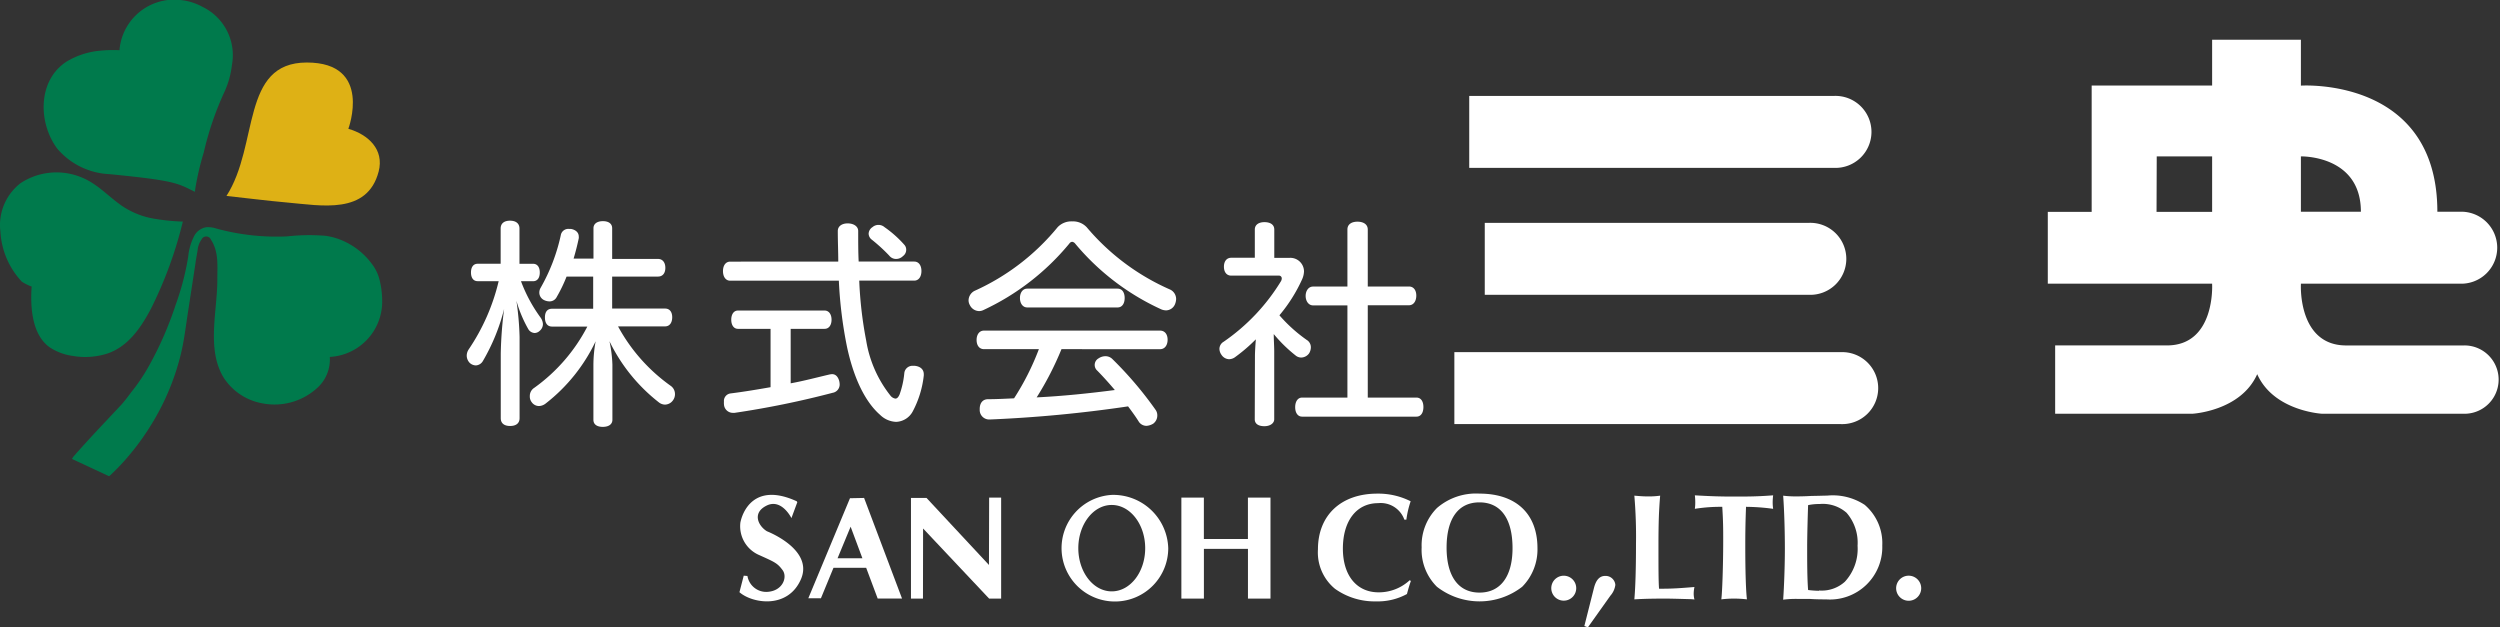 <svg xmlns="http://www.w3.org/2000/svg" width="237.779" height="59.67" viewBox="0 0 237.779 59.67">
  <rect x="0" y="0" width="237.779" height="59.67" fill="#333333" stroke="none"/>
  <g id="レイヤー_2" data-name="レイヤー 2" transform="translate(0.073 0.019)">
    <g id="レイヤー_1" data-name="レイヤー 1" transform="translate(-0.073 -0.019)">
      <path id="パス_299" data-name="パス 299" d="M50.022,16.915s2.355-6.305-3.95-6.305S41.546,18.459,38.43,23.3c1.93.207,3.86.459,5.785.627,3.211.28,7.609,1.186,8.688-2.943C53.451,18.884,51.918,17.463,50.022,16.915Z" transform="translate(-16.89 -4.664)" fill="#deb115"/>
      <path id="パス_300" data-name="パス 300" d="M20.441-.008a5.438,5.438,0,0,1,2.02.643,5.1,5.1,0,0,1,2.8,5.494,8.543,8.543,0,0,1-.716,2.59,29.36,29.36,0,0,0-1.969,5.768,26.006,26.006,0,0,0-.85,3.737c-1.678-.839-1.913-1.069-8.1-1.678a6.932,6.932,0,0,1-4.979-2.422c-1.829-2.439-1.885-6.484.867-8.274A7.446,7.446,0,0,1,12.748,4.8a12.9,12.9,0,0,1,1.813-.045A5.22,5.22,0,0,1,20.441-.008Z" transform="translate(-3.197 0.019)" fill="#007a4c"/>
      <path id="パス_301" data-name="パス 301" d="M17.311,33.974a18.932,18.932,0,0,1-2.551-.246,7.715,7.715,0,0,1-3.273-1.276c-1.276-.89-2.288-2.053-3.748-2.657a6.225,6.225,0,0,0-5.857.526A5.035,5.035,0,0,0-.032,34.942,7.543,7.543,0,0,0,2.015,39.7c.067.056.912.515.923.431-.134,1.925,0,4.593,1.729,5.813a5.264,5.264,0,0,0,2.171.806,6.92,6.92,0,0,0,3.3-.224c1.986-.671,3.189-2.462,4.129-4.229a38.809,38.809,0,0,0,3.049-8.319Z" transform="translate(0.073 -12.9)" fill="#007a4c"/>
      <path id="パス_302" data-name="パス 302" d="M12.16,60.643l3.53,1.645a3.136,3.136,0,0,0,.38-.347c.352-.336.688-.683,1.013-1.046a23.592,23.592,0,0,0,2.383-3.133A23.284,23.284,0,0,0,22.5,50.746c.341-1.387.5-2.825.722-4.235l.671-4.375c.056-.448.145-.9.218-1.337a2.076,2.076,0,0,1,.375-1.029.487.487,0,0,1,.9.034c.761,1.164.593,2.523.6,3.838,0,2.948-1.024,6.5.559,9.2A5.539,5.539,0,0,0,30.23,55.35a6.02,6.02,0,0,0,5.153-1.365,3.642,3.642,0,0,0,1.3-3.043,5.269,5.269,0,0,0,4.979-5.5,8.185,8.185,0,0,0-.269-1.919,4.05,4.05,0,0,0-.7-1.415,6.792,6.792,0,0,0-2.5-2.092,6.3,6.3,0,0,0-1.908-.593,19.172,19.172,0,0,0-3.67.056,21.718,21.718,0,0,1-6.713-.744,2.5,2.5,0,0,0-.968-.129,1.606,1.606,0,0,0-1.119.778,5.477,5.477,0,0,0-.6,2.031,24.856,24.856,0,0,1-1.192,4.571,32.94,32.94,0,0,1-2.551,5.829,17.27,17.27,0,0,1-1.538,2.311c-.392.5-.722.985-1.158,1.449-1.483,1.583-3.043,3.211-4.476,4.85Z" transform="translate(-5.316 -16.995)" fill="#007a4c"/>
      <path id="パス_303" data-name="パス 303" d="M84.434,43.257a14.333,14.333,0,0,0,1.874,3.474,1.164,1.164,0,0,1,.213.6.839.839,0,0,1-.3.638.716.716,0,0,1-.487.213.738.738,0,0,1-.615-.386A12.1,12.1,0,0,1,84,45.12a28.309,28.309,0,0,1,.3,3.441v7.72c0,.492-.341.744-.9.744s-.89-.252-.89-.744V50.127a38.5,38.5,0,0,1,.319-4.229A18.82,18.82,0,0,1,80.8,50.865a.817.817,0,0,1-.66.4.878.878,0,0,1-.593-.252,1,1,0,0,1-.274-.683,1.074,1.074,0,0,1,.19-.593,19.615,19.615,0,0,0,2.848-6.484H80.316c-.425,0-.638-.336-.638-.828s.213-.828.638-.828H82.5V38.244c0-.47.319-.744.89-.744s.9.274.9.744V41.6h1.3c.4,0,.632.319.632.828s-.229.828-.632.828Zm4.336-.442a14.126,14.126,0,0,1-.934,1.936.755.755,0,0,1-.7.425,1.208,1.208,0,0,1-.559-.151.794.794,0,0,1-.4-.677.889.889,0,0,1,.129-.47A17.634,17.634,0,0,0,88.216,38.9.722.722,0,0,1,89,38.283h.185c.47.084.744.358.744.722a.649.649,0,0,1,0,.168c-.129.615-.3,1.3-.492,1.936h1.891V38.222c0-.442.364-.677.9-.677s.878.235.878.677v2.915h4.358c.442,0,.7.341.7.85s-.257.828-.7.828H93.105v3.043H98.14c.448,0,.677.336.677.828s-.229.867-.677.867H93.665A16.666,16.666,0,0,0,98.7,53.226a.951.951,0,0,1,.38.766.973.973,0,0,1-.19.593.951.951,0,0,1-.766.408.962.962,0,0,1-.559-.2,16.476,16.476,0,0,1-4.716-5.829,12.241,12.241,0,0,1,.28,2.238v5.231c0,.442-.364.677-.917.677s-.89-.235-.89-.677V51.207a12.638,12.638,0,0,1,.213-2.238,16.381,16.381,0,0,1-4.739,5.908,1.085,1.085,0,0,1-.66.252.85.85,0,0,1-.677-.358.878.878,0,0,1-.185-.587.912.912,0,0,1,.425-.789,16.481,16.481,0,0,0,5.046-5.824H87.388c-.448,0-.677-.336-.677-.867s.229-.828.677-.828H91.3v-3.06Z" transform="translate(-34.882 -16.51)" fill="#fff"/>
      <path id="パス_304" data-name="パス 304" d="M133.805,41.591c0-.912-.045-1.869-.045-2.909,0-.448.386-.722.94-.722s1,.274,1,.722c0,1.063,0,2.02.045,2.909h5.287c.425,0,.683.364.683.9s-.257.912-.683.912H135.8a37.678,37.678,0,0,0,.66,5.7,11.351,11.351,0,0,0,2.316,5.248.739.739,0,0,0,.464.274c.151,0,.28-.123.4-.4a8.337,8.337,0,0,0,.448-2.036.778.778,0,0,1,.828-.683h.173c.531.062.85.341.85.806v.106a9.41,9.41,0,0,1-1.063,3.446,1.869,1.869,0,0,1-1.572.973,2.3,2.3,0,0,1-1.533-.677c-1.359-1.192-2.462-3.357-3.122-6.395a40.842,40.842,0,0,1-.789-6.355H123.523c-.425,0-.683-.38-.683-.912s.257-.9.683-.9Zm-4.526,11.581c1.276-.235,2.484-.559,3.636-.828a1.594,1.594,0,0,1,.3-.045c.336,0,.559.235.677.638a1.594,1.594,0,0,1,.045.3.8.8,0,0,1-.66.834,86.077,86.077,0,0,1-9.326,1.908H123.8a.845.845,0,0,1-.867-.828.884.884,0,0,1,0-.213.722.722,0,0,1,.632-.806c1.214-.151,2.49-.364,3.8-.593v-5.55h-3.1c-.4,0-.638-.358-.638-.867s.235-.873.638-.873h8.241c.408,0,.66.358.66.873s-.252.867-.66.867h-3.228ZM140.093,40a.682.682,0,0,1,.173.47.727.727,0,0,1-.3.593.923.923,0,0,1-.655.28.822.822,0,0,1-.66-.319,16.051,16.051,0,0,0-1.678-1.533.733.733,0,0,1-.28-.559.778.778,0,0,1,.364-.615.878.878,0,0,1,1.147,0A10.629,10.629,0,0,1,140.093,40Z" transform="translate(-54.076 -16.713)" fill="#fff"/>
      <path id="パス_305" data-name="パス 305" d="M174.448,37.618a1.785,1.785,0,0,1,1.382.559,21.818,21.818,0,0,0,7.944,5.93,1,1,0,0,1,.559.89,1.416,1.416,0,0,1-.106.492.94.94,0,0,1-.85.593,1.27,1.27,0,0,1-.559-.145,23.174,23.174,0,0,1-8.073-6.188.453.453,0,0,0-.3-.19.364.364,0,0,0-.274.173,23.385,23.385,0,0,1-8.185,6.327.923.923,0,0,1-.4.09,1,1,0,0,1-.867-.559.934.934,0,0,1-.129-.47,1.041,1.041,0,0,1,.559-.89,21.735,21.735,0,0,0,7.916-6.064A1.8,1.8,0,0,1,174.448,37.618ZM173.429,49.77a29.379,29.379,0,0,1-2.361,4.587c2.484-.123,4.974-.38,7.435-.7-.559-.66-1.147-1.315-1.718-1.891a.716.716,0,0,1,.168-1.119,1.175,1.175,0,0,1,.66-.207.929.929,0,0,1,.66.274,35,35,0,0,1,4.118,4.845.89.89,0,0,1,.151.509.968.968,0,0,1-.38.783,1.387,1.387,0,0,1-.66.213.884.884,0,0,1-.7-.364c-.3-.487-.66-.979-1.041-1.488a124.672,124.672,0,0,1-13.153,1.248h-.045a.9.9,0,0,1-.912-.934v-.062c0-.559.274-.917.761-.934.828,0,1.678-.045,2.506-.084a24.615,24.615,0,0,0,2.361-4.677h-5.225c-.448,0-.7-.364-.7-.873s.257-.89.7-.89H182.8c.464,0,.722.358.722.867s-.257.9-.722.9Zm5.332-5.757c.448,0,.677.38.677.89s-.229.9-.677.9h-8.582c-.448,0-.7-.4-.7-.9s.257-.89.7-.89Z" transform="translate(-72.469 -16.561)" fill="#fff"/>
      <path id="パス_306" data-name="パス 306" d="M210.619,50.537c0-.559.045-1.119.084-1.678a15.748,15.748,0,0,1-1.952,1.678.99.99,0,0,1-.593.213.9.9,0,0,1-.727-.425,1,1,0,0,1-.19-.559.794.794,0,0,1,.4-.677,18.976,18.976,0,0,0,5.466-5.779.61.61,0,0,0,.062-.235.263.263,0,0,0-.3-.274h-4.5c-.448,0-.7-.341-.7-.85s.257-.85.7-.85h2.238V38.414c0-.448.364-.7.917-.7s.934.235.934.7v2.7h1.4a1.3,1.3,0,0,1,1.427,1.276,2,2,0,0,1-.19.783,14.758,14.758,0,0,1-2.148,3.4,14.294,14.294,0,0,0,2.59,2.338.817.817,0,0,1,.4.722,1.119,1.119,0,0,1-.168.559.951.951,0,0,1-.744.4.85.85,0,0,1-.559-.213,13.607,13.607,0,0,1-2.059-2.02c0,.559.045,1.119.045,1.634v6.473c0,.358-.364.655-.934.655s-.917-.229-.917-.655Zm8.795-12.123c0-.487.386-.744.957-.744s.979.257.979.744v5.421h3.916c.448,0,.7.358.7.867s-.252.917-.7.917h-3.916V54.4h4.632c.425,0,.66.364.66.9s-.235.912-.66.912H215.106c-.425,0-.66-.38-.66-.9s.235-.912.66-.912h4.308V45.631h-3.273c-.42,0-.7-.408-.7-.9s.28-.89.7-.89h3.273Z" transform="translate(-91.259 -16.585)" fill="#fff"/>
      <path id="パス_307" data-name="パス 307" d="M284.4,23.13a3.424,3.424,0,1,0,0-6.842H249.71V23.13Z" transform="translate(-109.969 -7.164)" fill="#fff"/>
      <path id="パス_308" data-name="パス 308" d="M283.925,66.69a3.424,3.424,0,1,0,0-6.842H247.18V66.69Z" transform="translate(-108.854 -26.354)" fill="#fff"/>
      <path id="パス_309" data-name="パス 309" d="M283.17,44.71a3.424,3.424,0,1,0,0-6.842H252.35V44.71Z" transform="translate(-111.132 -16.671)" fill="#fff"/>
      <path id="パス_310" data-name="パス 310" d="M387.7,35.815H376.451c-4.615,0-4.308-5.8-4.308-5.8V29.94h15.105a3.424,3.424,0,1,0,0-6.842h-2.126c0-12.867-12.979-11.995-12.979-11.995V6.74H363.7v4.353H352.243V23.11H348.07V29.94H363.7v.073s.313,5.8-4.3,5.8h-10.63v6.5H361.8s4.615-.235,6.188-3.765c1.572,3.53,6.188,3.765,6.188,3.765H387.7a3.25,3.25,0,1,0,0-6.5ZM372.143,17.834s5.706-.145,5.706,5.264h-5.706Zm-13.712,0H363.7V23.11h-5.287Z" transform="translate(-153.301 -2.959)" fill="#fff"/>
      <path id="パス_311" data-name="パス 311" d="M143.946,94.2h2.316l-3.608-9.567-1.343.028-3.961,9.511h1.2l1.192-2.892h3.111Zm-3.815-3.832,1.242-3,1.119,3Z" transform="translate(-60.469 -37.273)" fill="#fff"/>
      <path id="パス_312" data-name="パス 312" d="M207.1,84.58v3.939h-4.19V84.58H200.77v9.606h2.143V89.453h4.19v4.733h2.143V84.58Z" transform="translate(-88.408 -37.251)" fill="#fff"/>
      <path id="パス_313" data-name="パス 313" d="M162.218,90.986l-5.941-6.378H154.8v9.578h1.141l.011-6.669,6.283,6.669h1.141V84.58h-1.141l-.017,6.406Z" transform="translate(-68.156 -37.251)" fill="#fff"/>
      <path id="パス_314" data-name="パス 314" d="M185.172,84.118a5.074,5.074,0,1,0,5.376,5.069,5.231,5.231,0,0,0-5.376-5.069Zm0,9.175c-1.757,0-3.178-1.841-3.178-4.106s1.421-4.112,3.178-4.112,3.183,1.841,3.183,4.112-1.421,4.106-3.183,4.106Z" transform="translate(-79.434 -37.047)" fill="#fff"/>
      <path id="パス_315" data-name="パス 315" d="M125.64,93.37l.408-1.572.352.028a1.813,1.813,0,0,0,1.8,1.516c1.544-.034,2.042-1.4,1.544-2.07s-.727-.755-2.21-1.427a2.982,2.982,0,0,1-1.807-3.088c.173-.929,1.253-3.916,5.36-2.036l.056.09-.559,1.511s-.929-1.891-2.355-1.192-.789,1.952.028,2.445c0,0,4.476,1.718,3.228,4.571S126.865,94.444,125.64,93.37Z" transform="translate(-55.31 -37.045)" fill="#fff"/>
      <path id="パス_316" data-name="パス 316" d="M232.822,92.207c-.129.352-.246.761-.375,1.242a5.785,5.785,0,0,1-2.932.7,6.473,6.473,0,0,1-3.916-1.2,4.476,4.476,0,0,1-1.617-3.748c0-3.234,2.187-5.3,5.639-5.3a6.831,6.831,0,0,1,3.178.727,9.28,9.28,0,0,0-.408,1.751h-.19a2.384,2.384,0,0,0-2.49-1.572c-2.059,0-3.357,1.678-3.357,4.325,0,2.551,1.309,4.157,3.4,4.157a4.313,4.313,0,0,0,2.954-1.152Z" transform="translate(-98.63 -36.951)" fill="#fff"/>
      <path id="パス_317" data-name="パス 317" d="M252.631,89.084a5.035,5.035,0,0,1-1.455,3.67,6.614,6.614,0,0,1-8.106,0,4.946,4.946,0,0,1-1.455-3.748,5.035,5.035,0,0,1,1.455-3.743,5.673,5.673,0,0,1,4.039-1.371C250.589,83.892,252.631,85.8,252.631,89.084Zm-8.644-.062c0,2.725,1.119,4.285,3.133,4.285s3.139-1.572,3.139-4.224c0-2.8-1.119-4.358-3.15-4.358S243.988,86.3,243.988,89.023Z" transform="translate(-106.4 -36.944)" fill="#fff"/>
      <path id="パス_318" data-name="パス 318" d="M266.032,99.057a1.186,1.186,0,1,1-.341-.844A1.186,1.186,0,0,1,266.032,99.057Z" transform="translate(-116.115 -43.102)" fill="#fff"/>
      <path id="パス_319" data-name="パス 319" d="M269.28,102.656l.906-3.586c.2-.817.559-1.18,1.08-1.18a.929.929,0,0,1,.962.856,1.919,1.919,0,0,1-.47,1.024l-2.143,3.015Z" transform="translate(-118.59 -43.114)" fill="#fff"/>
      <path id="パス_320" data-name="パス 320" d="M283.229,94.092c-2.025-.056-2.143-.056-2.607-.056s-1.723,0-2.842.073c.1-1.119.157-2.876.157-5.264a45.673,45.673,0,0,0-.157-4.6c.627.056.945.073,1.337.073a7.617,7.617,0,0,0,1.119-.073c-.117,1.354-.162,2.579-.162,4.75,0,2.025,0,3.4.056,4.1a3.3,3.3,0,0,0,.352,0c.89,0,1.617-.045,3.015-.162a3.225,3.225,0,0,0-.073.627,2.164,2.164,0,0,0,.073.559Z" transform="translate(-122.335 -37.102)" fill="#fff"/>
      <path id="パス_321" data-name="パス 321" d="M292.865,89.09c0,2.3.056,4.157.157,5a10.777,10.777,0,0,0-1.236-.073,10.132,10.132,0,0,0-1.2.073c.09-.66.179-3.323.179-5.595,0-1.119,0-1.762-.09-3.206a15.665,15.665,0,0,0-2.607.19,4.422,4.422,0,0,0,.039-.6,5.456,5.456,0,0,0-.039-.683c1.544.09,2.417.117,3.732.117s2.171,0,3.715-.117a5.447,5.447,0,0,0-.045.683,4.244,4.244,0,0,0,.045.6,20,20,0,0,0-2.579-.19C292.876,86.818,292.865,87.82,292.865,89.09Z" transform="translate(-126.868 -37.084)" fill="#fff"/>
      <path id="パス_322" data-name="パス 322" d="M304.349,84.313c.2,0,.727,0,1.455-.045.526,0,1.119-.028,1.46-.028a5.532,5.532,0,0,1,3.569.873,4.789,4.789,0,0,1,1.678,3.866,4.979,4.979,0,0,1-5.337,5.13c-.364,0-.979,0-1.589-.045H304.4a9.468,9.468,0,0,0-1.315.073c.09-1.27.162-3.278.162-4.856s-.056-3.614-.162-5.035a9.247,9.247,0,0,0,1.259.067Zm2.143,8.951a3.284,3.284,0,0,0,2.462-.834,4.61,4.61,0,0,0,1.208-3.424,4.353,4.353,0,0,0-1.046-3.133,3.425,3.425,0,0,0-2.568-.834,5.08,5.08,0,0,0-1.091.106c-.028.7-.09,2.926-.09,3.989,0,1.387,0,2.948.09,4.084a9.014,9.014,0,0,0,1.035.073Z" transform="translate(-133.485 -37.101)" fill="#fff"/>
      <path id="パス_323" data-name="パス 323" d="M324.673,99.057a1.192,1.192,0,1,1-1.18-1.2,1.192,1.192,0,0,1,1.18,1.2Z" transform="translate(-141.944 -43.102)" fill="#fff"/>
    </g>
  </g>
</svg>
